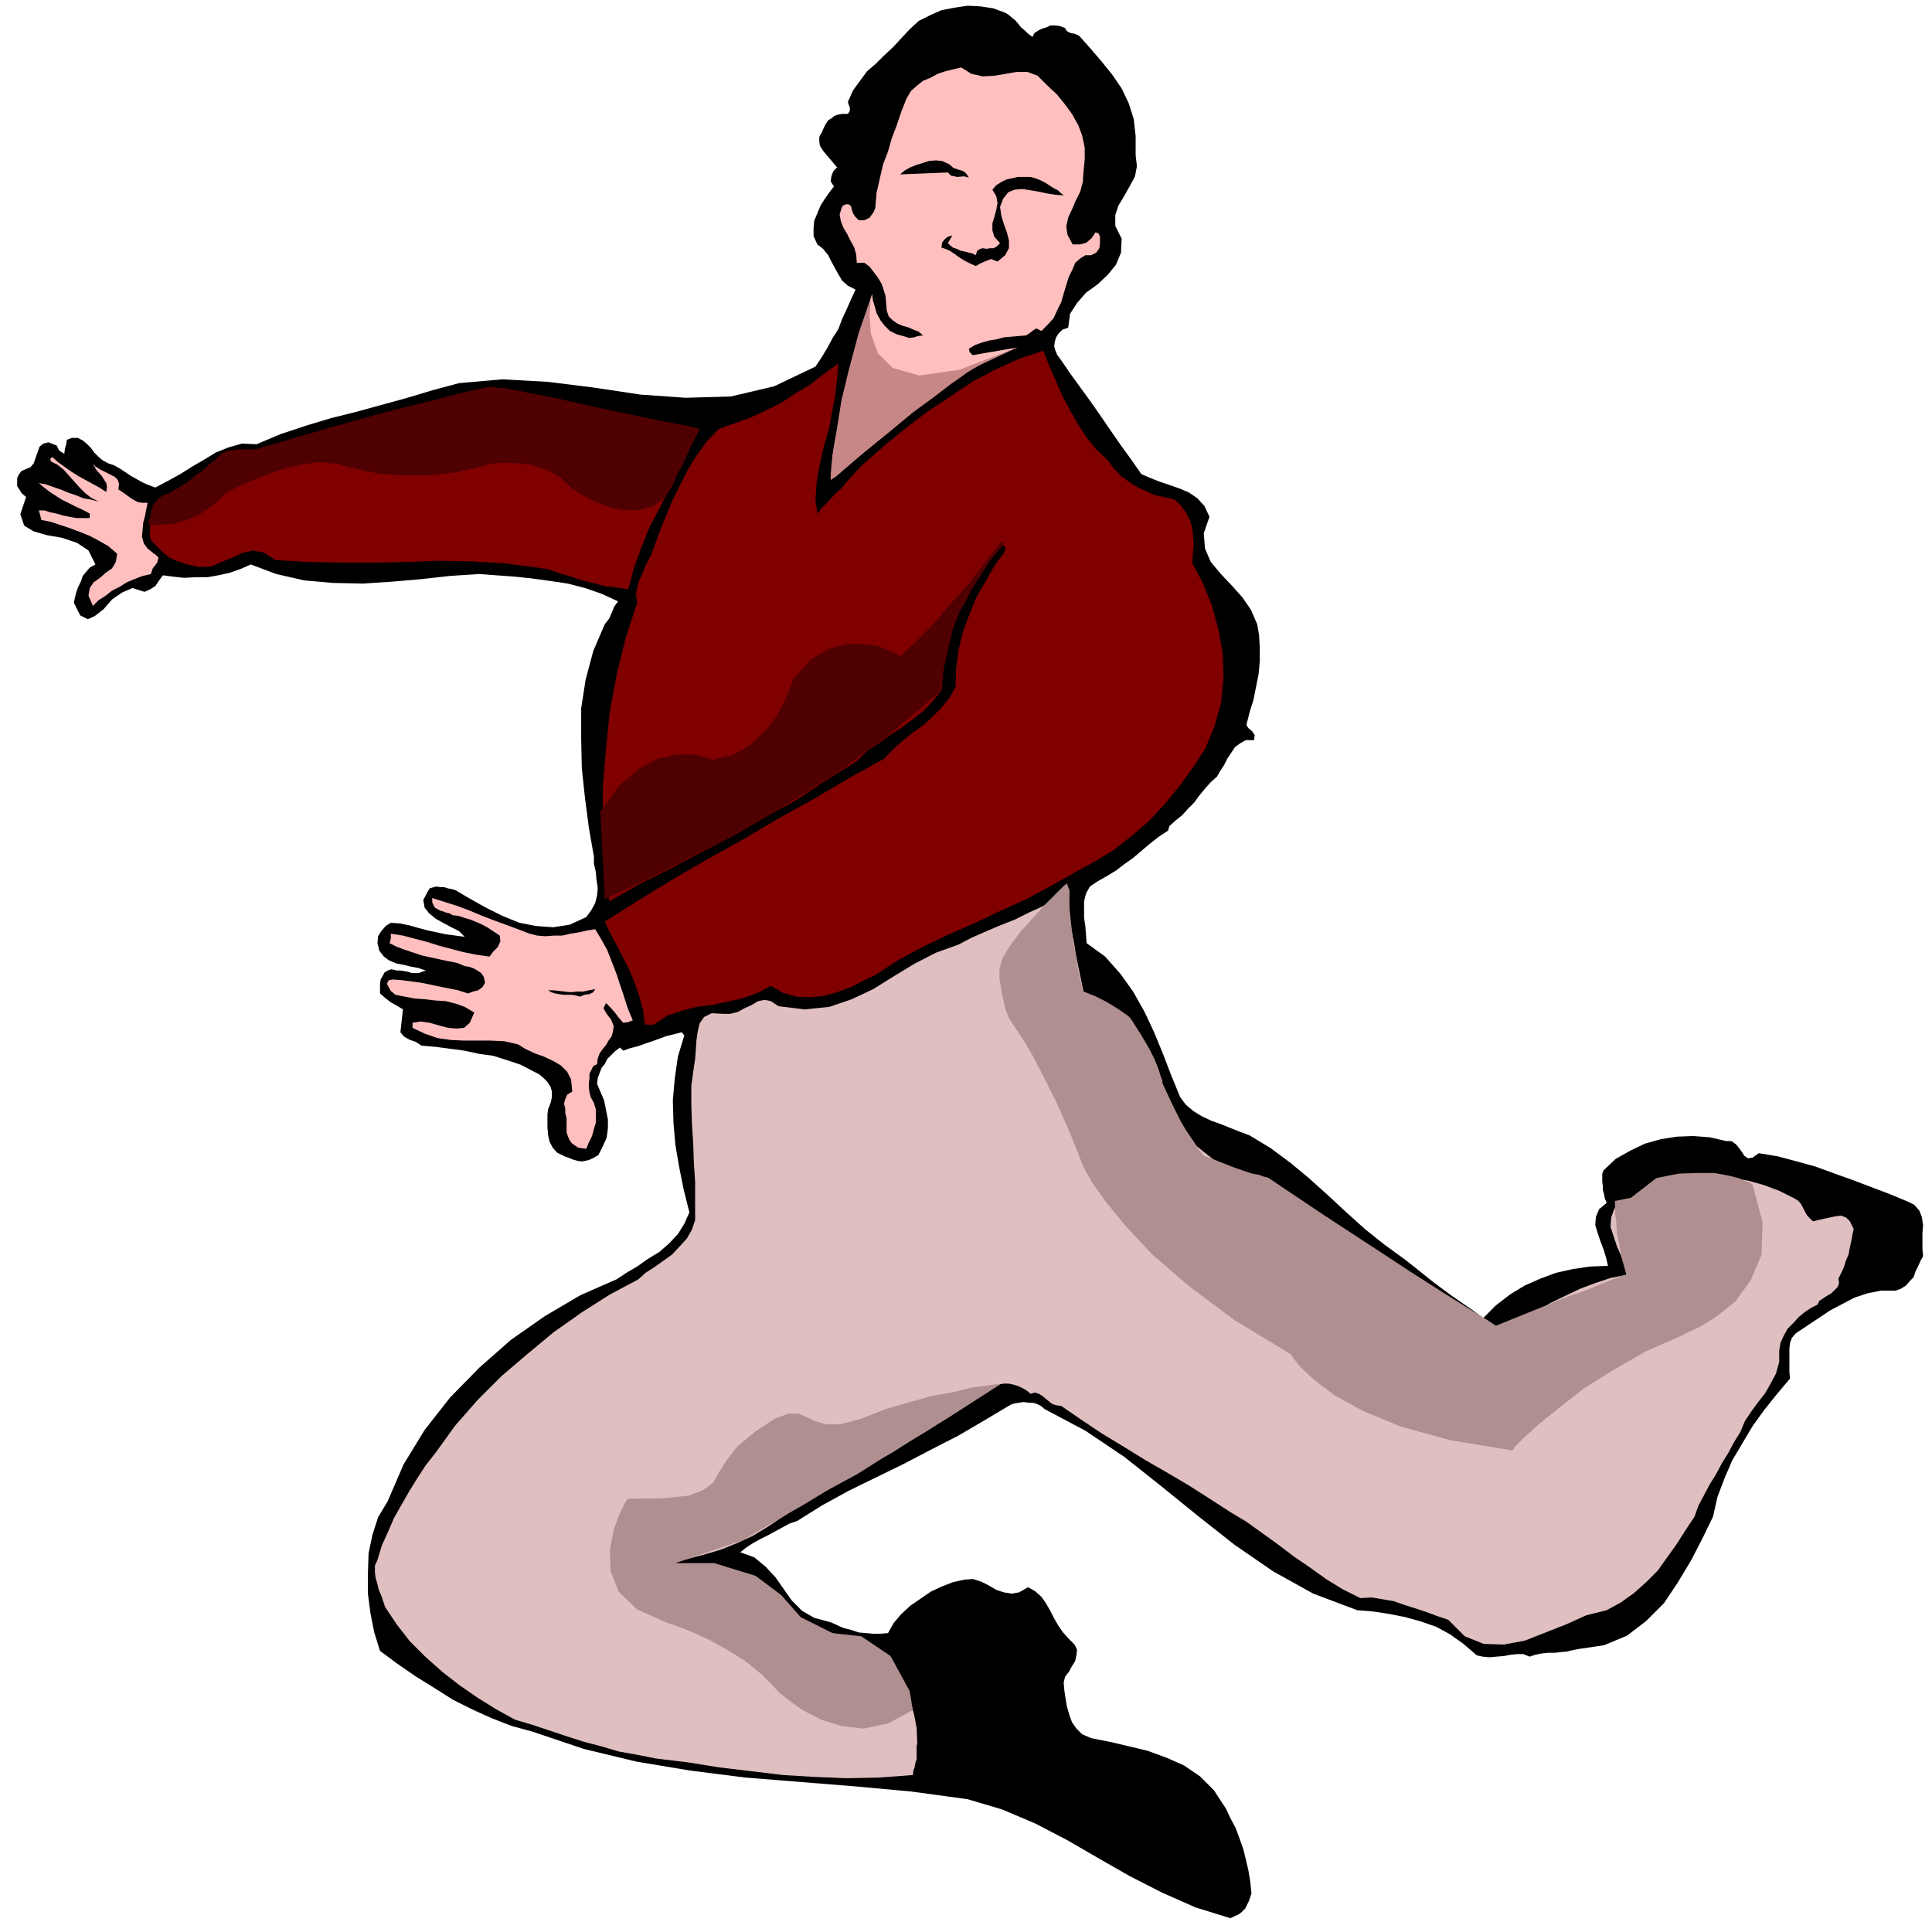 <svg xmlns="http://www.w3.org/2000/svg" fill-rule="evenodd" height="487.921" preserveAspectRatio="none" stroke-linecap="round" viewBox="0 0 3035 3020" width="490.455"><style>.brush1{fill:#000}.pen1{stroke:none}.brush2{fill:#ffbfbf}.brush3{fill:maroon}</style><path class="pen1 brush1" d="m41 737 7-3 5-6 3-9 3-8 3-9 6-5 8-2 13 5 4 8 8 5 1-8 2-7 1-7 8-3h9l8 4 6 5 7 7 5 7 7 7 6 5 9 5 9 3 9 5 9 6 9 6 9 5 9 5 9 4 11 4 19-10 20-11 19-12 19-11 18-11 20-8 21-6 23 1 38-16 39-13 40-12 40-10 40-11 40-11 40-12 41-11 68-6 72 4 72 9 73 11 71 5 71-2 68-16 65-31 10-15 9-15 8-15 9-14 6-16 7-15 7-16 7-15-12-6-9-8-6-10-5-9-6-11-5-10-8-10-9-7-6-13v-12l1-12 5-12 5-12 7-11 7-10 7-9-5-8 1-8 3-8 6-6-6-7-5-6-6-7-5-6-5-8-1-7v-7l4-7 3-7 3-6 4-6 5-3 5-4 6-2 6-1h9l3-5v-5l-2-5-1-4 8-18 11-15 11-15 14-12 13-13 14-13 13-14 13-14 14-13 18-9 18-8 21-4 20-3 20 1 20 3 19 7 5 3 6 5 5 4 5 6 4 5 6 5 5 5 7 5 3-6 6-4 6-3 7-2 6-3h8l7 1 8 3 3 5 6 3 6 1 7 3 17 19 18 21 17 21 15 22 11 23 8 25 3 27v30l2 17-3 16-8 15-9 16-9 15-5 15v17l10 20-1 22-8 19-13 16-16 15-18 13-14 16-11 17-3 22-9 3-6 6-4 6-2 7-1 7 2 7 3 7 6 8 15 22 16 22 16 22 16 23 15 22 16 23 16 22 16 23 14 6 15 6 15 5 17 6 14 6 13 9 11 12 8 17-9 26 2 24 9 21 16 19 17 18 17 19 13 19 10 23 3 18 1 20v20l-2 21-4 20-4 20-6 19-5 20 3 5 6 5 4 6-1 8h-13l-9 5-8 6-6 9-6 9-5 10-6 9-5 9-10 9-9 10-9 11-8 11-10 10-9 10-10 8-10 9-2 7-15 10-14 11-13 11-13 11-14 10-13 10-15 9-14 8-12 8-6 11-3 12v26l2 14 1 13 1 13 29 21 24 27 20 28 18 32 15 32 14 34 13 34 14 34 9 12 12 10 13 8 15 7 14 5 15 6 15 6 16 6 33 20 31 23 29 24 30 27 28 26 30 27 30 24 33 24 14 11 15 12 15 12 16 12 15 11 16 11 16 11 16 12 20-20 22-17 23-14 25-11 24-9 27-6 27-4 28-1-3-13-4-13-5-13-4-12-4-13 1-13 5-12 12-10-3-7-1-6-2-7v-6l-1-7v-13l2-5 19-18 23-13 23-11 25-7 25-4 26-1 26 2 26 6h8l7 5 5 6 5 7 3 5 6 4 7-1 10-7 30 5 30 8 29 8 30 11 28 10 29 11 29 11 29 12 10 5 8 9 4 10 2 13-1 12v25l1 12-4 7-4 9-4 8-3 9-6 6-6 7-8 5-8 3h-23l-21 4-21 7-19 10-19 10-18 12-18 12-18 12-6 7-3 8-1 9v37l1 10-21 25-20 25-18 25-16 27-16 27-12 28-11 29-7 31-16 33-18 35-21 35-22 33-28 28-30 23-36 15-40 6-10 2-9 2-10 1-9 1h-10l-10 1-10 2-9 3-10-4h-9l-11 1-10 2-12 1-11 1-11-1-9-2-21-18-21-15-22-12-23-8-25-7-25-5-26-4-25-2-69-26-63-35-61-42-57-45-58-47-58-46-61-41-64-34-6-5-6-3-7-2h-6l-8-1-7 1-7 1-6 2-42 25-41 24-43 22-42 22-43 21-43 21-42 23-40 25-12 4-11 6-11 6-11 6-12 6-11 6-11 7-10 8 22 8 18 15 15 16 14 20 12 17 16 16 19 11 26 7 9 4 11 5 12 3 12 4 11 1 12 1h11l12-1 9-16 12-14 14-13 16-11 16-11 17-8 18-7 18-4 13-1 13 4 12 6 12 7 12 4 12 2 12-2 14-8 11 6 10 9 7 10 7 12 6 12 7 12 7 10 10 11 8 8 4 8-1 9-2 9-5 8-5 9-6 8-2 9 1 12 2 13 2 12 4 14 4 11 7 10 9 9 14 6 30 6 30 7 29 7 30 11 27 12 25 17 22 22 19 29 7 15 8 15 6 16 6 17 4 16 4 17 3 18 2 19-2 6-2 6-3 6-3 6-5 5-5 4-7 3-6 3-55-17-52-23-51-26-49-28-50-29-50-26-52-22-54-16-88-12-87-8-87-7-87-7-87-11-84-14-83-20-80-27-33-9-31-12-31-14-30-15-30-19-29-18-29-20-27-20-9-29-6-30-4-31v-31l1-32 6-29 9-28 15-25 25-58 33-54 40-51 46-47 50-44 53-37 56-33 57-25 15-10 17-10 17-12 18-11 15-13 14-15 10-16 8-18-9-36-7-35-6-35-3-35-1-35 3-34 5-35 10-33-4-5-12 3-12 3-11 4-11 4-12 4-11 4-12 3-11 4-5-5-8 6-6 6-6 6-4 8-5 6-3 8-3 8-1 9 5 12 6 14 3 15 3 15v14l-2 15-6 13-7 14-7 4-6 3-7 2-6 1-7-1-7-2-7-3-6-2-12-6-7-8-5-10-2-10-1-11v-21l1-8 4-10 2-9v-9l-2-7-5-8-6-6-7-6-8-4-21-11-21-7-22-7-22-3-23-5-22-3-23-3-23-2-9-6-9-3-9-5-6-7 4-36-10-6-9-5-9-7-8-7v-15l1-7 3-5 3-6 5-3 6-2 9 2h5l6 1 6 1 6 2h11l5-2 6-2-12-4-11-2-12-3-11-2-12-5-8-6-7-9-3-12 1-11 5-8 7-8 8-5 14 1 15 3 14 4 15 4 14 3 14 3 15 2 15 2-9-9-12-6-13-7-11-6-11-9-7-9-2-12 7-13 3-5 6-2 5-1 6 1h6l6 2 6 1 6 2 22 13 25 14 26 13 27 11 26 5 27 2 26-4 26-12 8-11 6-11 3-12 1-12-2-13-1-12-3-13v-11l-8-46-6-46-5-47-1-47v-47l7-45 12-45 18-42 7-9 4-9 4-10 6-8-26-12-26-9-27-7-27-4-29-4-28-3-28-2-28-2-45 3-45 5-46 4-46 3-47-1-45-4-44-10-40-15-16 7-17 6-18 4-17 3h-19l-18 1-18-2-15-2-6 8-6 9-8 5-9 4-19-6-16 7-16 11-13 15-14 11-11 5-12-6-10-20 2-9 2-8 3-8 4-8 3-9 5-6 6-7 9-5-11-22-18-12-24-8-23-4-21-6-15-9-6-18 9-27-7-6-3-5-4-6v-13l3-6 4-5 7-3z"/><path class="pen1 brush2" d="M61 802h9l9 3 10 2 10 3 10 2 11 2h21v-7l-11-6-11-5-12-6-10-5-11-7-9-6-9-7-7-6 11 2 11 4 12 4 12 5 12 4 12 5 12 2 12 3-12-6-9-7-9-9-8-9-9-10-8-9-10-8-10-5-1-4 3-3 9 8 11 8 10 7 11 7 11 6 11 6 11 6 11 7 1-8-1-6-4-6-3-5-9-10-5-10 4 5 8 5 8 4 8 4 6 3 5 5 2 6-1 9 9 6 11 8 5 3 6 3 7 1h8l-2 9-2 11-3 11-1 12-1 10 3 11 6 8 10 8 4 3 3 3-1 4-1 4-7 9-3 9-13 3-13 5-12 5-11 7-12 6-10 8-11 7-9 9-7-16 2-12 6-9 10-7 9-8 10-7 6-10 2-13-14-12-14-8-15-8-15-6-16-6-15-5-15-5-15-3-2-8-2-7z"/><path class="pen1 brush3" d="m249 783 22-5 19-11 18-15 17-15 17-15 19-10 20-4 25 5 44-16 44-14 45-15 46-12 45-13 47-11 46-10 48-8 40 4 42 7 40 8 42 9 40 8 41 9 41 8 42 7-16 30-15 31-16 31-15 31-16 30-13 32-12 33-9 34-19-3-18-2-18-5-17-4-18-6-17-5-17-6-17-3-55-7-52-3-51-1-50 2-51 1h-50l-52-1-52-3-19-12-17-3-17 4-15 7-17 7-16 7-19 1-18-4-10-3-8-3-9-4-6-4-7-6-6-6-6-6-6-6-2-10 1-9v-9l2-8 2-8 3-7 3-8 3-7z"/><path class="pen1" style="fill:#dfbfbf" d="m684 2283 31-43 35-40 38-38 41-35 41-34 44-31 44-28 45-24 11-10 14-9 14-10 14-10 12-13 11-12 8-14 5-15v-60l-2-30-1-30-2-31-1-30v-30l4-29 2-13 1-14 1-15 2-14 3-13 7-10 12-6 18 1h11l12-3 11-6 11-5 10-6 10-2 10 2 12 8 41 5 39-4 35-12 34-16 32-20 33-20 33-17 36-13 21-11 23-10 21-9 23-9 22-11 22-10 21-13 21-12-1 20 1 21 3 20 4 20 3 19 4 20 4 19 4 20 48 24 34 38 25 45 22 48 21 47 28 41 39 31 56 16 52 32 53 34 51 34 52 35 51 34 51 35 51 34 53 33v-6l-1-3-4-2-3-1-5-3-2-2-2-4 2-5 19-18 22-15 21-13 23-11 23-11 24-9 24-8 25-5-3-15-5-14-7-16-5-15-5-15 1-15 5-14 14-11 9-1 9-2 8-5 8-5 7-7 8-6 7-5 9-4 27-4 27-2h26l26 4 25 4 25 7 24 9 24 12 5 3 4 4 3 5 3 6 5 9 9 9 8-2 9-2 9-2 10-2 8-1 8 3 6 6 6 12-2 9-2 11-2 9-2 11-4 9-3 10-4 9-5 10 1 7-2 6-5 5-5 5-7 4-6 4-6 4-3 6-10 5-9 6-10 8-9 10-9 9-6 11-5 11-2 12v18l-5 18-8 15-9 16-11 14-11 15-10 15-7 17-10 16-9 17-10 16-9 17-10 16-9 17-9 17-6 17-14 21-14 22-15 21-15 21-18 18-19 17-21 15-22 12-32 8-31 14-33 13-33 13-33 6-31-1-30-12-26-26-18-6-16-6-18-6-16-5-17-6-17-3-18-3-18 1-28-14-26-16-25-18-25-17-25-19-25-18-25-18-25-15-34-22-33-21-34-20-33-19-34-21-33-20-33-22-32-22-8-1-6-2-5-4-5-4-6-5-5-3-6-2-7 2-6-5-5-3-6-3-5-2-7-2-6-1h-7l-6 1-42 27-42 27-43 26-42 27-44 25-42 25-44 25-42 26-24 16-23 14-26 12-25 10-27 8-27 7-27 5-26 6h30l30 2 30 3 31 6 27 9 26 14 23 19 20 26 14 10 16 7 16 5 18 4 17 3 17 4 16 4 17 8 14 15 14 18 11 17 11 19 7 19 6 21 4 21 1 24-1 5v20l-2 6-1 6-2 6-1 7-53 4-51 1-50-2-50-3-50-6-50-6-50-8-50-6-30-6-28-5-27-8-27-7-28-9-27-9-27-9-27-8-29-16-29-18-29-20-27-21-27-24-24-24-21-27-18-27-3-9-3-9-4-9-2-9-3-10-1-9v-10l4-9 7-23 10-22 9-21 12-21 12-21 13-21 13-20 15-19z"/><path class="pen1 brush2" d="m617 1539 14 1 15 2 15 2 15 3 14 3 15 3 15 3 15 5 8-3 8-2 7-5 4-7-2-9-4-6-6-4-5-3-8-3-7-1-7-3-5-2-15-3-14-3-14-3-13-3-15-5-12-4-13-5-10-5 2-8v-7l19 3 19 5 19 5 19 6 19 5 19 5 20 4 21 3 6-8 7-7 4-9-1-9-9-6-9-6-9-5-9-4-10-4-10-3-9-3-9-1-5-3-5-1-5-2-4-1-9-5-4-8v-7l19 6 19 6 19 7 19 8 18 7 19 7 19 7 21 8 12 3 13 1 13-1h13l13-3 13-2 13-3 13-2 9 15 10 18 7 18 7 18 6 18 6 18 6 19 8 19-7 3-8 1-7-8-6-8-7-8-7-7-4 8 5 9 7 9 4 10-1 8-2 8-5 7-4 7-5 6-5 7-3 8-1 9-6 3-3 6-3 6v8l-1 6v8l1 7 2 8 5 9 3 10v21l-3 10-3 11-5 10-4 10-8-1-5-1-6-4-4-3-4-6-2-5-2-6v-22l-2-8v-7l-2-8 2-7 3-7 8-5-2-19-6-12-10-10-12-7-15-7-14-5-15-7-11-7-22-5-21-1h-42l-21-1-21-3-20-7-19-9v-8l13-2 14 2 14 4 15 4 13 1 12-1 9-8 7-16-15-9-14-5-16-4-16-1-17-2-15-1-16-3-15-3-7-6-4-7-2-4 1-3 2-3 6-1z"/><path class="pen1 brush1" d="m935 1554-3 5-6 3-8 1-7 3-7-2-6-1h-13l-7-1-6-1-6-2-5-3h8l9 1 9 1 10 1 9-1h10l9-2 10-2z"/><path class="pen1 brush3" d="m1001 947-2-12 2-12 3-11 5-10 4-11 5-10 5-10 4-10 9-25 10-25 10-24 12-24 12-24 14-23 16-22 19-20 25-9 25-9 24-11 24-12 23-15 23-14 22-17 22-16-2 25-3 26-5 26-5 27-8 27-6 27-5 27-2 29 3 22 8-10 9-9 10-11 11-10 9-11 10-11 10-11 10-9 32-28 32-26 33-25 35-23 34-23 36-19 37-17 39-13 9 23 10 23 10 23 12 23 12 21 14 22 15 19 19 18 9 12 11 12 12 9 14 9 13 6 15 7 15 3 16 4 10 9 8 11 6 12 4 12 1 12 1 14-1 15-1 15 17 32 14 35 10 37 7 39 1 38-4 39-10 36-15 36-19 29-21 29-23 28-25 27-28 24-28 22-30 18-29 16-39 22-39 21-40 18-40 19-41 18-40 19-39 21-37 24-19 9-19 10-22 8-21 6-22 2-21-1-21-6-19-11-23 12-23 8-23 5-23 5-24 3-24 6-23 8-21 14h-14l-3-24-6-21-7-21-8-19-10-20-10-19-10-19-9-19 54-34 54-33 55-32 56-31 54-32 56-31 54-32 56-31 14-15 15-13 16-13 17-12 14-13 14-14 12-15 10-17 1-31 4-29 7-28 10-27 11-27 14-24 14-25 17-23v-6l-3-4-22 23-19 26-16 27-12 29-11 29-8 30-6 32-3 33-13 16-15 16-17 13-17 13-19 12-18 13-18 12-16 16-48 30-47 31-49 27-48 28-50 26-49 26-50 25-48 27-8-60-2-60v-60l5-59 6-60 11-58 14-57 18-55z"/><path class="pen1 brush2" d="m1370 462 1 9 3 10 3 11 6 11 6 8 9 9 10 5 14 4 6 2 8-1 6-2 8-1-7-6-8-3-9-4-8-2-9-4-7-5-6-6-3-9-1-12-1-11-3-10-3-9-6-10-6-8-7-9-8-6h-12l-1-13-3-11-6-11-5-10-6-10-4-10-2-11 3-10 2-4 5-2h4l4 3 1 5 2 6 3 5 6 6h9l8-4 6-8 3-7 2-24 5-22 5-22 8-21 6-21 8-21 7-21 8-20 7-12 9-8 10-8 12-5 11-6 12-4 12-3 13-3 16 10 18 4 18-1 18-3 17-3h17l16 6 16 16 14 13 13 16 11 15 10 18 6 16 4 19v18l-2 21-1 15-4 15-7 14-6 14-6 13-3 14 2 13 8 15h11l5-1 6-2 8-7 6-9 5 2 2 5v9l-1 9-5 7-8 4h-9l-8 5-8 7-4 10-6 12-4 13-4 13-4 14-6 12-6 13-9 10-10 10-8-4-5 3-5 4-6 4-12 1-11 1-12 1-11 3-12 2-11 3-11 4-10 6 1 5 5 5 70-12-41 17-38 22-38 25-35 28-36 29-35 29-35 29-35 29 3-39 7-37 7-37 9-36 9-37 10-36 9-35 11-35z"/><path class="pen1 brush1" d="m1320 196 3-3h6l5-1 6 1 10-1 8-6v-7l-1-7-2-7-1-7-2-8 1-7 3-7 7-6 10-8 10-7 10-8 11-7 8-9 9-9 8-10 7-9 20-6 23-5 24-6 25-3 23-1 23 5 20 9 18 19h8l7-3 5-5 5-4 5-6 6-3 7-2 10 4 23 18 20 22 15 24 12 27 7 28 4 30 1 30-2 31-1 15-4 13-8 11-8 11-10 10-8 11-6 12v16h-5l6-27 8-26 6-27 5-26v-27l-3-26-10-25-15-23-13-10-11-9-10-11-10-9-12-9-11-6-13-5h-14l-19 3h-18l-17-3-16-2-18-3-17-1-18 1-17 7-14 2-11 5-10 7-8 10-8 9-6 12-7 10-6 11-1 6-1 7-3 6-2 7-3 6-2 7-1 7 2 9-6 10-3 12-2 12v13l-1 12-1 13-3 11-3 12-6-11-8-8-6-4-5-3-6-3h-5l2-5 3-5 2-6 1-5-1-6-2-5-3-6-2-4-6-2-3-2-3-3v-3l-1-9-1-7-1-8 2-6 5-6 6-4z"/><path class="pen1 brush1" d="m1491 258 7 6 9 3 4 1 4 2 3 3 4 6-8-2-10 1-10-2-5-5-75 3 7-6 9-5 10-4 10-3 9-3 11-1 10 1 11 5zm-72 2320 15-15 17-14 17-15 18-13 18-11 19-5h20l21 8 5 4 5 1 5-1 6-2 5-3 5-2 6-2 6 1 11 8 9 10 8 11 7 12 6 12 6 12 6 12 7 12-3 7-5 7-7 5-6 5-7 4-5 5-3 6v9l4 20 9 18 11 15 15 15 15 12 18 10 18 9 19 8 27-1 24 6 22 10 21 14 18 16 17 19 15 20 16 22 6 14 8 16 7 16 6 17 3 16 1 17-4 17-6 17-16 2-15-2-14-5-13-7-14-9-13-9-14-8-13-5-19-16-18-16-19-15-19-14-20-14-20-12-21-12-20-8-22-14-23-10-24-9-24-5-26-5-26-3-27-2h-26v-27l-1-27-4-27-4-26-7-27-6-27-8-27-6-25zm77-2208-7 12 3 3 5 4 6 2 6 3 6 1 7 2 5 1 6 3 2-7 5-3 4-1 6 1 5-1h6l5-3 5-5-9-10-3-10v-11l3-10 3-11 2-11-2-11-6-10 6-7 8-5 8-4 9-2 9-2h20l10 3 5 2 6 3 5 3 6 4 5 3 6 3 4 4 5 4-13-1-13-2-14-3-12-2-13-2-12 1-10 4-8 10-5 13 2 14 4 13 5 14 3 12v12l-6 11-12 10-10-4-8 3-9 4-7 4-9-4-6-3-7-4-6-4-7-5-6-4-7-3-6-2 1-8 4-5 5-4 7-2zm1098 1447 14-6 15-3 14-2h29l15 3 14 4 15 7-2 6-5 3h-38l-18 1-17 3-18 3-15 7-15 9-12 14-9 2-8 1-9-1-8 1-2-5-2-3-2-5 4-3 60-36zm278 39 18 11 21 11 22 9 23 10 18 11 14 16 8 20-1 28-4 12-6 10-9 6-8 4-11 2-11 3-12 3-9 4-4-10-1-9 2-10 5-9 3-10 3-9 1-9-1-9-3-10-3-8-6-9-5-6-7-7-7-5-8-5-8-3-19 5-15-3-15-9-14-11-15-14-15-10-17-7h-18l14-4h15l14 1 14 4 14 3 14 5 14 4 15 4z"/><path class="pen1" style="fill:#c78787" d="m1370 462-21 61-15 56-12 49-7 44-6 34-3 26-1 16v6l8-5 44-38 41-33 36-30 33-24 26-20 20-14 12-9 5-3 68-32-91 35-63 9-42-12-23-23-11-31-2-30 2-24 2-8z"/><path class="pen1" d="m249 783 8-5 9-3 7-5 7-3 5-4 4-2 2-2h2l14-12 13-9 9-9 9-6 5-6 4-3 3-3h1l8-3 9-1 8-1h25l82-24 74-21 62-17 54-13 41-11 30-7 18-4 7-1 25 2 81 16 67 15 52 11 42 9 28 5 20 4 11 3 4 1-15 30-11 25-10 18-6 15-6 9-3 6-2 3v1l-21 15-24 6-24-1-23-5-22-9-17-9-11-7-4-2-20-19-21-12-23-7-21-3-21-1-16 1-11 1-3 2-47 11-43 5h-41l-34-2-29-6-22-5-14-4-4-1-28-3-29 4-29 7-28 10-25 10-20 9-13 7-4 3-21 19-21 14-21 9-18 5-17 1-12 1-9-1h-2l7-30 9-11zm1327 73-20 24-16 25-14 22-10 20-9 16-6 13-4 9v3l-7 29-5 23-4 16-1 13-2 7v8l1 1-77 65-85 63-88 55-85 49-77 39-61 31-42 19-14 7-7-138 30-41 31-26 29-16 28-6 23-1 18 3 12 4 5 2 33-8 27-16 22-21 18-22 12-23 9-20 5-14 2-4 27-30 29-17 28-7h26l22 3 18 7 12 6 5 3 24-22 27-27 26-31 27-29 22-29 18-23 12-16 5-5 1 7z" style="fill:#4f0000"/><path class="pen1" d="M1680 1399v27l3 29 3 26 5 25 3 20 4 17 2 10 2 5 18 7 16 8 12 7 11 7 7 5 6 4 2 2 2 2 16 25 13 22 9 18 6 15 3 10 3 8v5l1 2 15 31 13 26 11 19 10 15 6 9 6 7 2 3 2 1 23 9 20 8 17 6 15 5 11 2 8 3 5 1 2 1 88 59 75 49 61 40 50 32 37 23 26 16 14 9 6 4 37-15 37-15 34-14 32-11 26-11 21-8 13-5 5-1-7-25-4-21-4-20-1-17-2-15v-18l25-5 40-31 35-7 30-1h26l22 4 16 4 12 5 7 3 3 2 16 60-2 51-17 40-24 33-30 24-26 16-20 9-7 4-59 26-52 30-46 29-38 30-31 25-23 21-14 14-4 6-97-16-77-21-61-25-45-25-33-25-21-20-11-14-3-5-89-54-71-53-58-50-42-45-32-39-21-30-11-20-3-6-21-53-20-45-20-40-17-33-16-27-12-18-8-12-2-3-1-3-2-5-3-8-2-9-3-13-2-12-2-14v-12l4-17 12-20 17-23 20-22 19-21 17-17 12-12 5-4 4 11zm-109 776-56 36-58 37-58 35-52 33-48 26-36 22-25 14-8 5-63 37-106 36h61l65 20 40 30 31 35 50 25 45 5 46 31 30 55 5 30-39 21-38 8-35-4-32-10-29-15-21-15-14-11-4-4-24-25-27-22-29-18-27-15-26-12-20-8-14-5-4-1-50-22-29-28-13-33-1-32 6-32 9-25 9-18 4-6 57-1 39-4 23-9 15-11 9-16 12-19 17-22 29-24 30-20 22-8h15l14 6 13 6 16 5h23l33-9 38-15 38-11 36-10 34-6 28-7 23-3 15-2h6z" style="fill:#af8f8f"/></svg>
